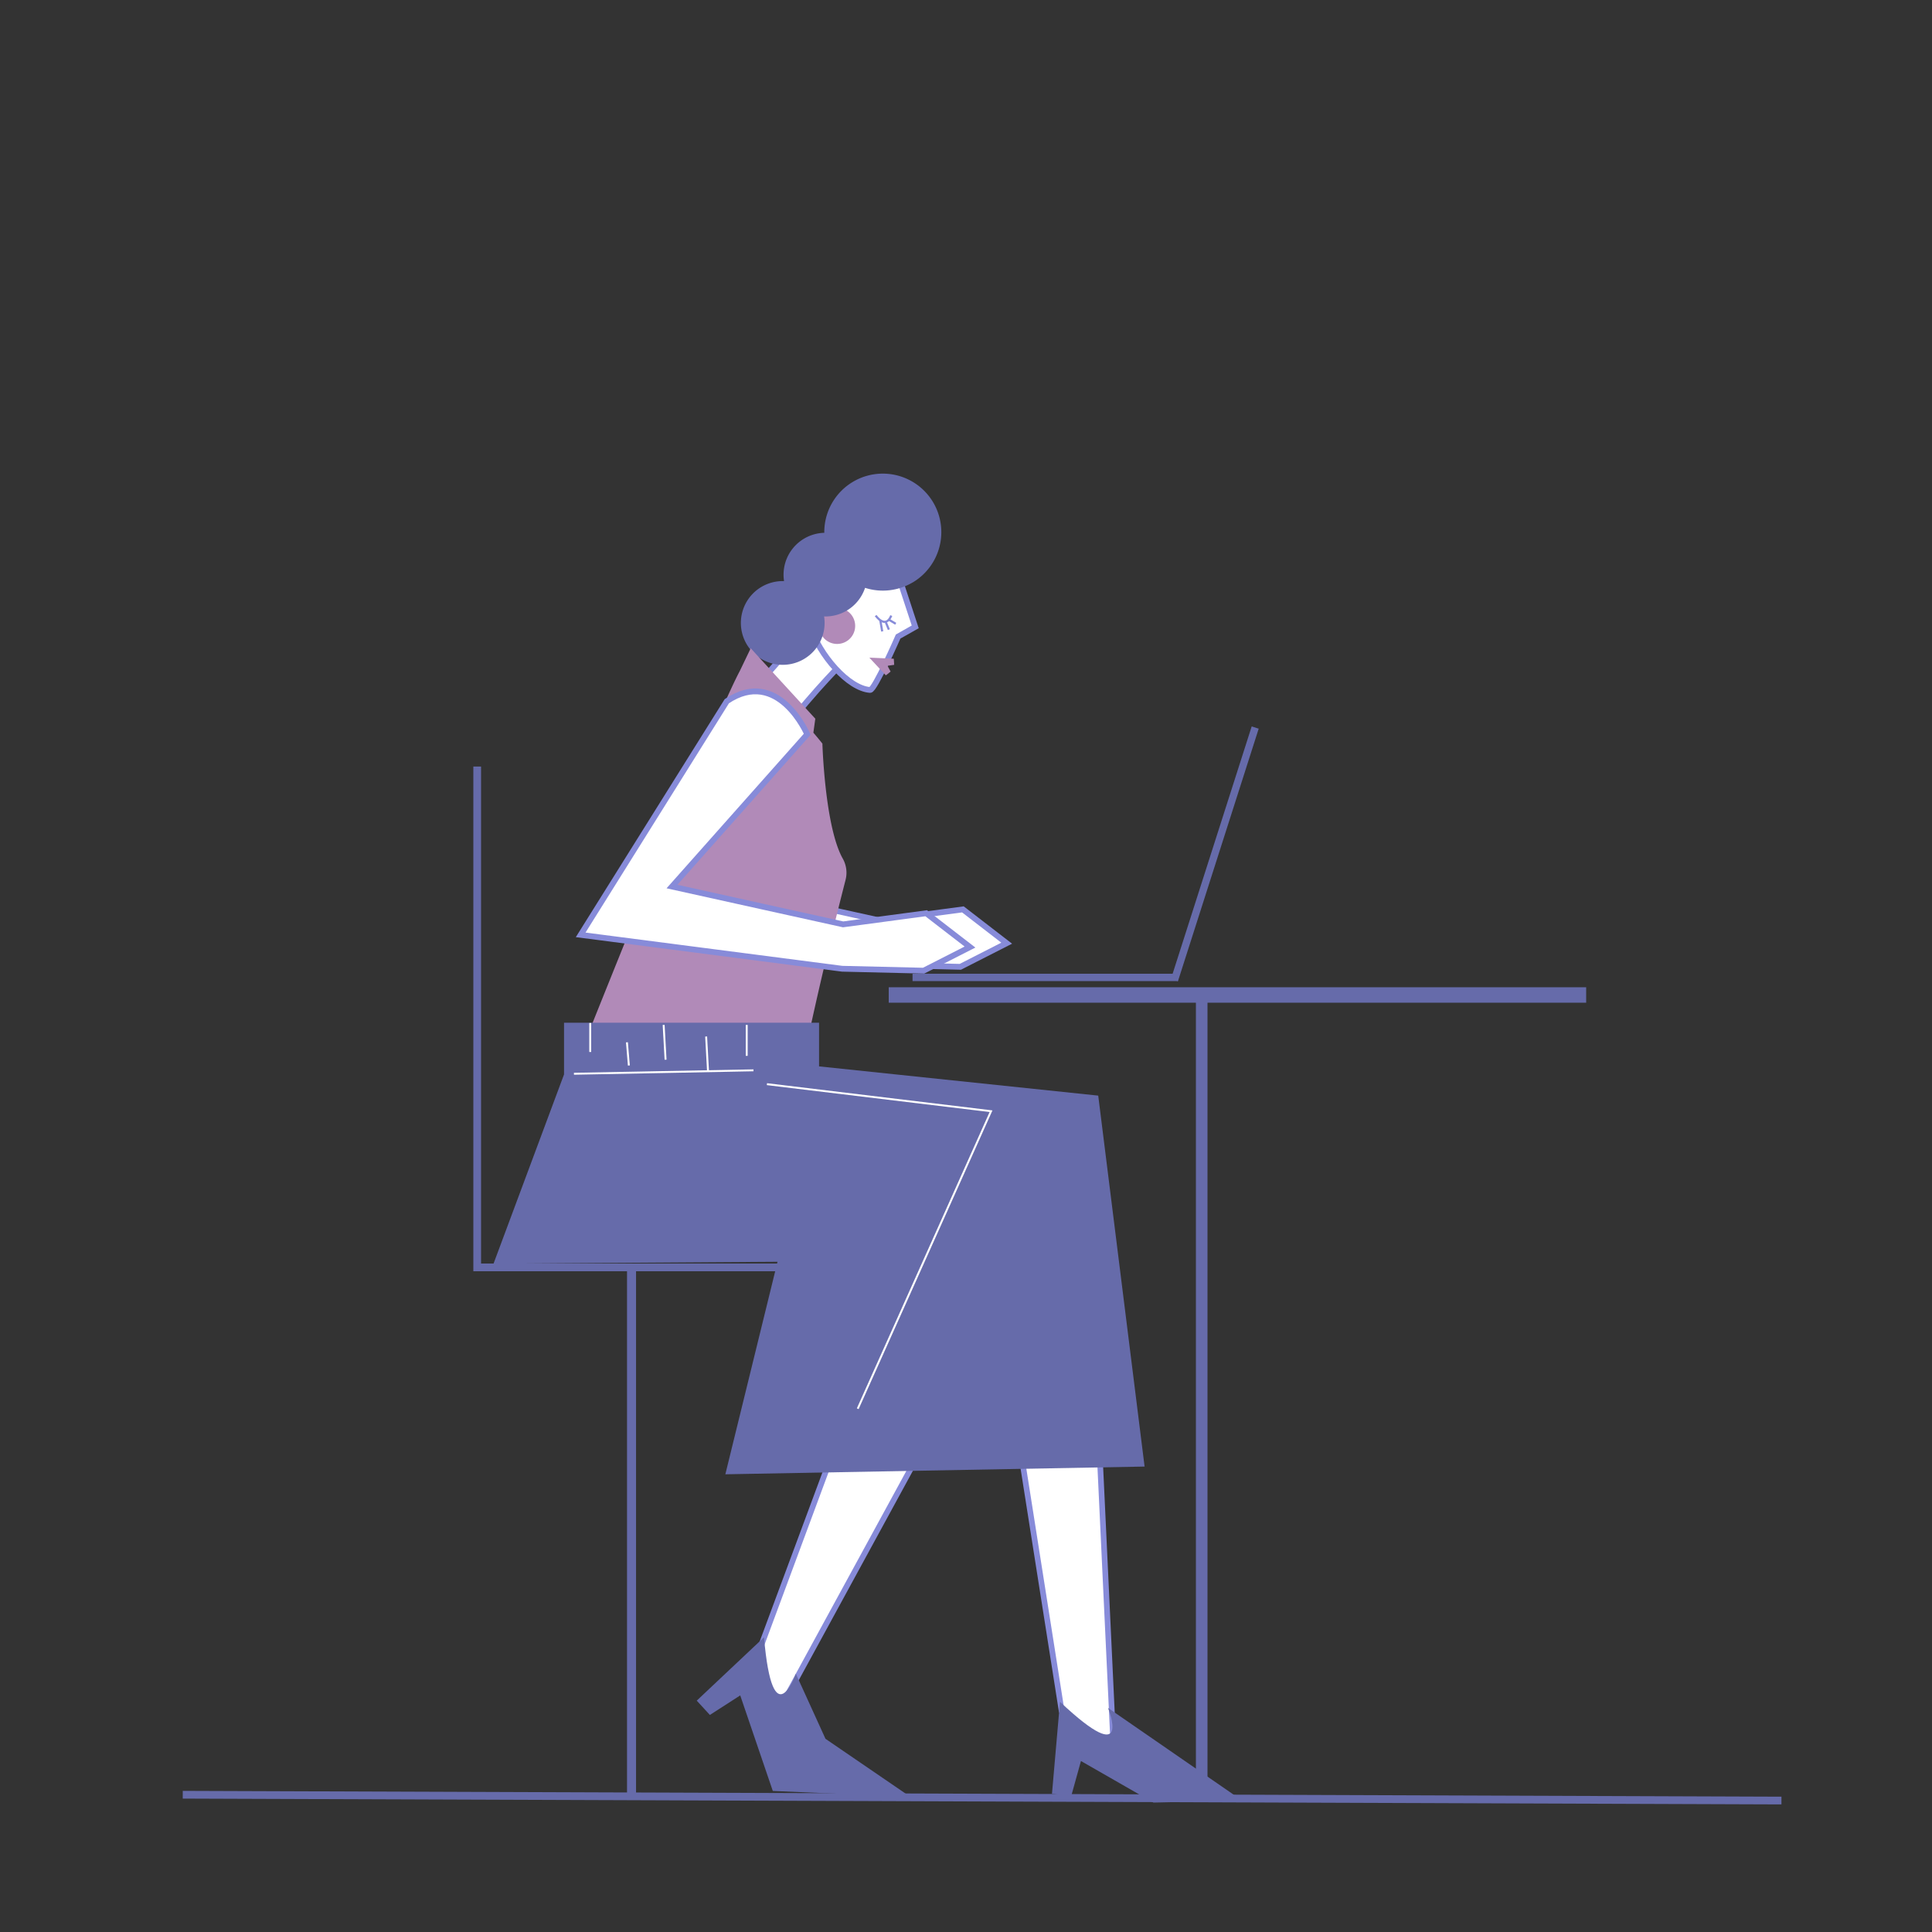 <svg xmlns="http://www.w3.org/2000/svg" viewBox="0 0 1000 1000"><rect x="0" y="0" width="1000" height="1000" fill="#333333" stroke="none"/><title>Mesa de trabajo 3</title><g id="Capa_3" data-name="Capa 3"><path d="M415.39,365.48l16.86-18.69s13.24,10,15.67,9.89a6.33,6.33,0,0,0,4.11-2.43L465,329.3l7.91-4.56-6.09-24.35-35.59,6.39-32.56,40.77Z" fill="#fff"/></g><g id="Capa_1" data-name="Capa 1"><polyline points="523.32 588.09 472.18 641.13 388.5 866.5 401.5 888.5 553.78 609.11" fill="#fff" stroke="#878bd9" stroke-miterlimit="10" stroke-width="2.94"/><path d="M413,467.09l-46.18-10.22L415.5,410.5s6.23-67.45-20.34-49.56L319.55,481.88l135.34,17.54,42.18,1,24-12.23-22.68-17.5-43,5.76L413,467.09" fill="#fff" stroke="#878bd9" stroke-miterlimit="10" stroke-width="3"/><line x1="389.5" y1="357.5" x2="412.5" y2="331.5" fill="none" stroke="#878bd9" stroke-miterlimit="10" stroke-width="3"/><path d="M433,346.22s-31.56,32.69-31.82,42.1" fill="none" stroke="#878bd9" stroke-miterlimit="10" stroke-width="3"/><circle cx="433.29" cy="323.96" r="9.35" fill="#b18ab8"/><path d="M465.12,298.29l8.6,26.18-8.85,5s-12.15,27.81-14.51,27.65c-11.17-.8-26-17.6-31.35-33.52" fill="none" stroke="#878bd9" stroke-miterlimit="10" stroke-width="3"/><polygon points="459.36 344.61 460.97 347.59 459.43 348.87 458.5 349.55 449.97 340.39 462.63 340.96 462.82 344.12 459.36 344.61" fill="#b18ab8"/><path d="M472.51,301.39a30.21,30.21,0,0,1-24.75,2.88,21.66,21.66,0,0,1-21.21,14.8,21.67,21.67,0,1,1-20.73-18.29,21.68,21.68,0,0,1,20.83-25,30.29,30.29,0,1,1,45.86,25.64Z" fill="#666baa"/><path d="M453.25,318.62s5.05,7.33,8.08,0" fill="none" stroke="#878bd9" stroke-miterlimit="10" stroke-width="1.12"/><line x1="455.64" y1="321.04" x2="456.63" y2="326.82" fill="#fff" stroke="#878bd9" stroke-miterlimit="10" stroke-width="1.12"/><line x1="458.43" y1="321.88" x2="460.08" y2="325.9" fill="#fff" stroke="#878bd9" stroke-miterlimit="10" stroke-width="1.12"/><line x1="460.08" y1="320.76" x2="463.63" y2="322.86" fill="#fff" stroke="#878bd9" stroke-miterlimit="10" stroke-width="1.12"/><path d="M437.62,455.58c-8,31.23-39.93,158.78-31.89,182.93L264,637s99.6-253.35,118.92-289.7l5.65-11.76L422,372l-1,7.24c1.64,1.9,3.21,3.79,4.67,5.65,0,0,1.25,43.17,10.6,59.62A14.87,14.87,0,0,1,437.62,455.58Z" fill="#b18ab8"/><polygon points="651.5 377.16 609.67 508 609.11 507.82 472.33 507.82 472.33 504 606.95 504 647.87 376 651.5 377.16" fill="#666baa"/><polygon points="821 511 821 519 625 519 625 930 619 930 619 519 460 519 460 511 821 511" fill="#666baa"/><line x1="326.88" y1="657.42" x2="326.88" y2="929" fill="none" stroke="#666baa" stroke-miterlimit="10" stroke-width="4.67"/><line x1="94.59" y1="928.95" x2="922.08" y2="931.96" fill="none" stroke="#666baa" stroke-miterlimit="10" stroke-width="4"/><path d="M394,469.09l-46.18-10.22,70-78.81s-15-35-41.62-17.12L300.55,483.88l135.34,17.54,42.18,1,24-12.23-22.68-17.5-43,5.76L394,469.09" fill="#fff" stroke="#878bd9" stroke-miterlimit="10" stroke-width="3"/><path d="M576.5,907.5l-27-22-35-222,8-58.48c-40,16.34-113.85,55.34-181.24,41.48C256,629,301.93,578.31,301.93,578.31c63.42-17.13,234.12-7.9,246-5.28,6.76,1.5,13.25,9.81,13.1,16.48h.47Z" fill="#fff" stroke="#878bd9" stroke-miterlimit="10" stroke-width="2.94"/><path d="M548.65,880.85,544.5,928.5l10,1,5-18L597,933l46-1-69.51-48S587,917,548.65,880.85Z" fill="#666baa"/><path d="M471.14,930,400,927l-16.86-49.46-15.71,10.11-6.8-7.4,34.82-32.81C400,900,411.92,866.3,411.92,866.3L427.27,900Z" fill="#666baa"/><polyline points="417 656 247 656 247 396.76" fill="none" stroke="#666baa" stroke-miterlimit="10" stroke-width="4"/><polygon points="375.44 763.09 402.44 653.09 255.44 654.09 291.94 556.12 291.94 529.37 423.94 529.37 423.94 551.96 568.44 567.09 592.44 759.09 375.44 763.09" fill="#666baa"/><line x1="390" y1="554" x2="297.07" y2="555.78" fill="none" stroke="#fff" stroke-miterlimit="10"/><line x1="305.5" y1="529.5" x2="305.5" y2="544.5" fill="none" stroke="#fff" stroke-miterlimit="10"/><line x1="324.5" y1="539.5" x2="325.5" y2="551.5" fill="none" stroke="#fff" stroke-miterlimit="10"/><line x1="343.5" y1="530.5" x2="344.5" y2="548.5" fill="none" stroke="#fff" stroke-miterlimit="10"/><line x1="365.5" y1="536.5" x2="366.46" y2="554.25" fill="none" stroke="#fff" stroke-miterlimit="10"/><line x1="386.5" y1="530.5" x2="386.5" y2="546.5" fill="none" stroke="#fff" stroke-miterlimit="10"/><polyline points="396.96 561.16 512.96 575.16 443.96 729.16" fill="none" stroke="#fff" stroke-miterlimit="10"/></g></svg>